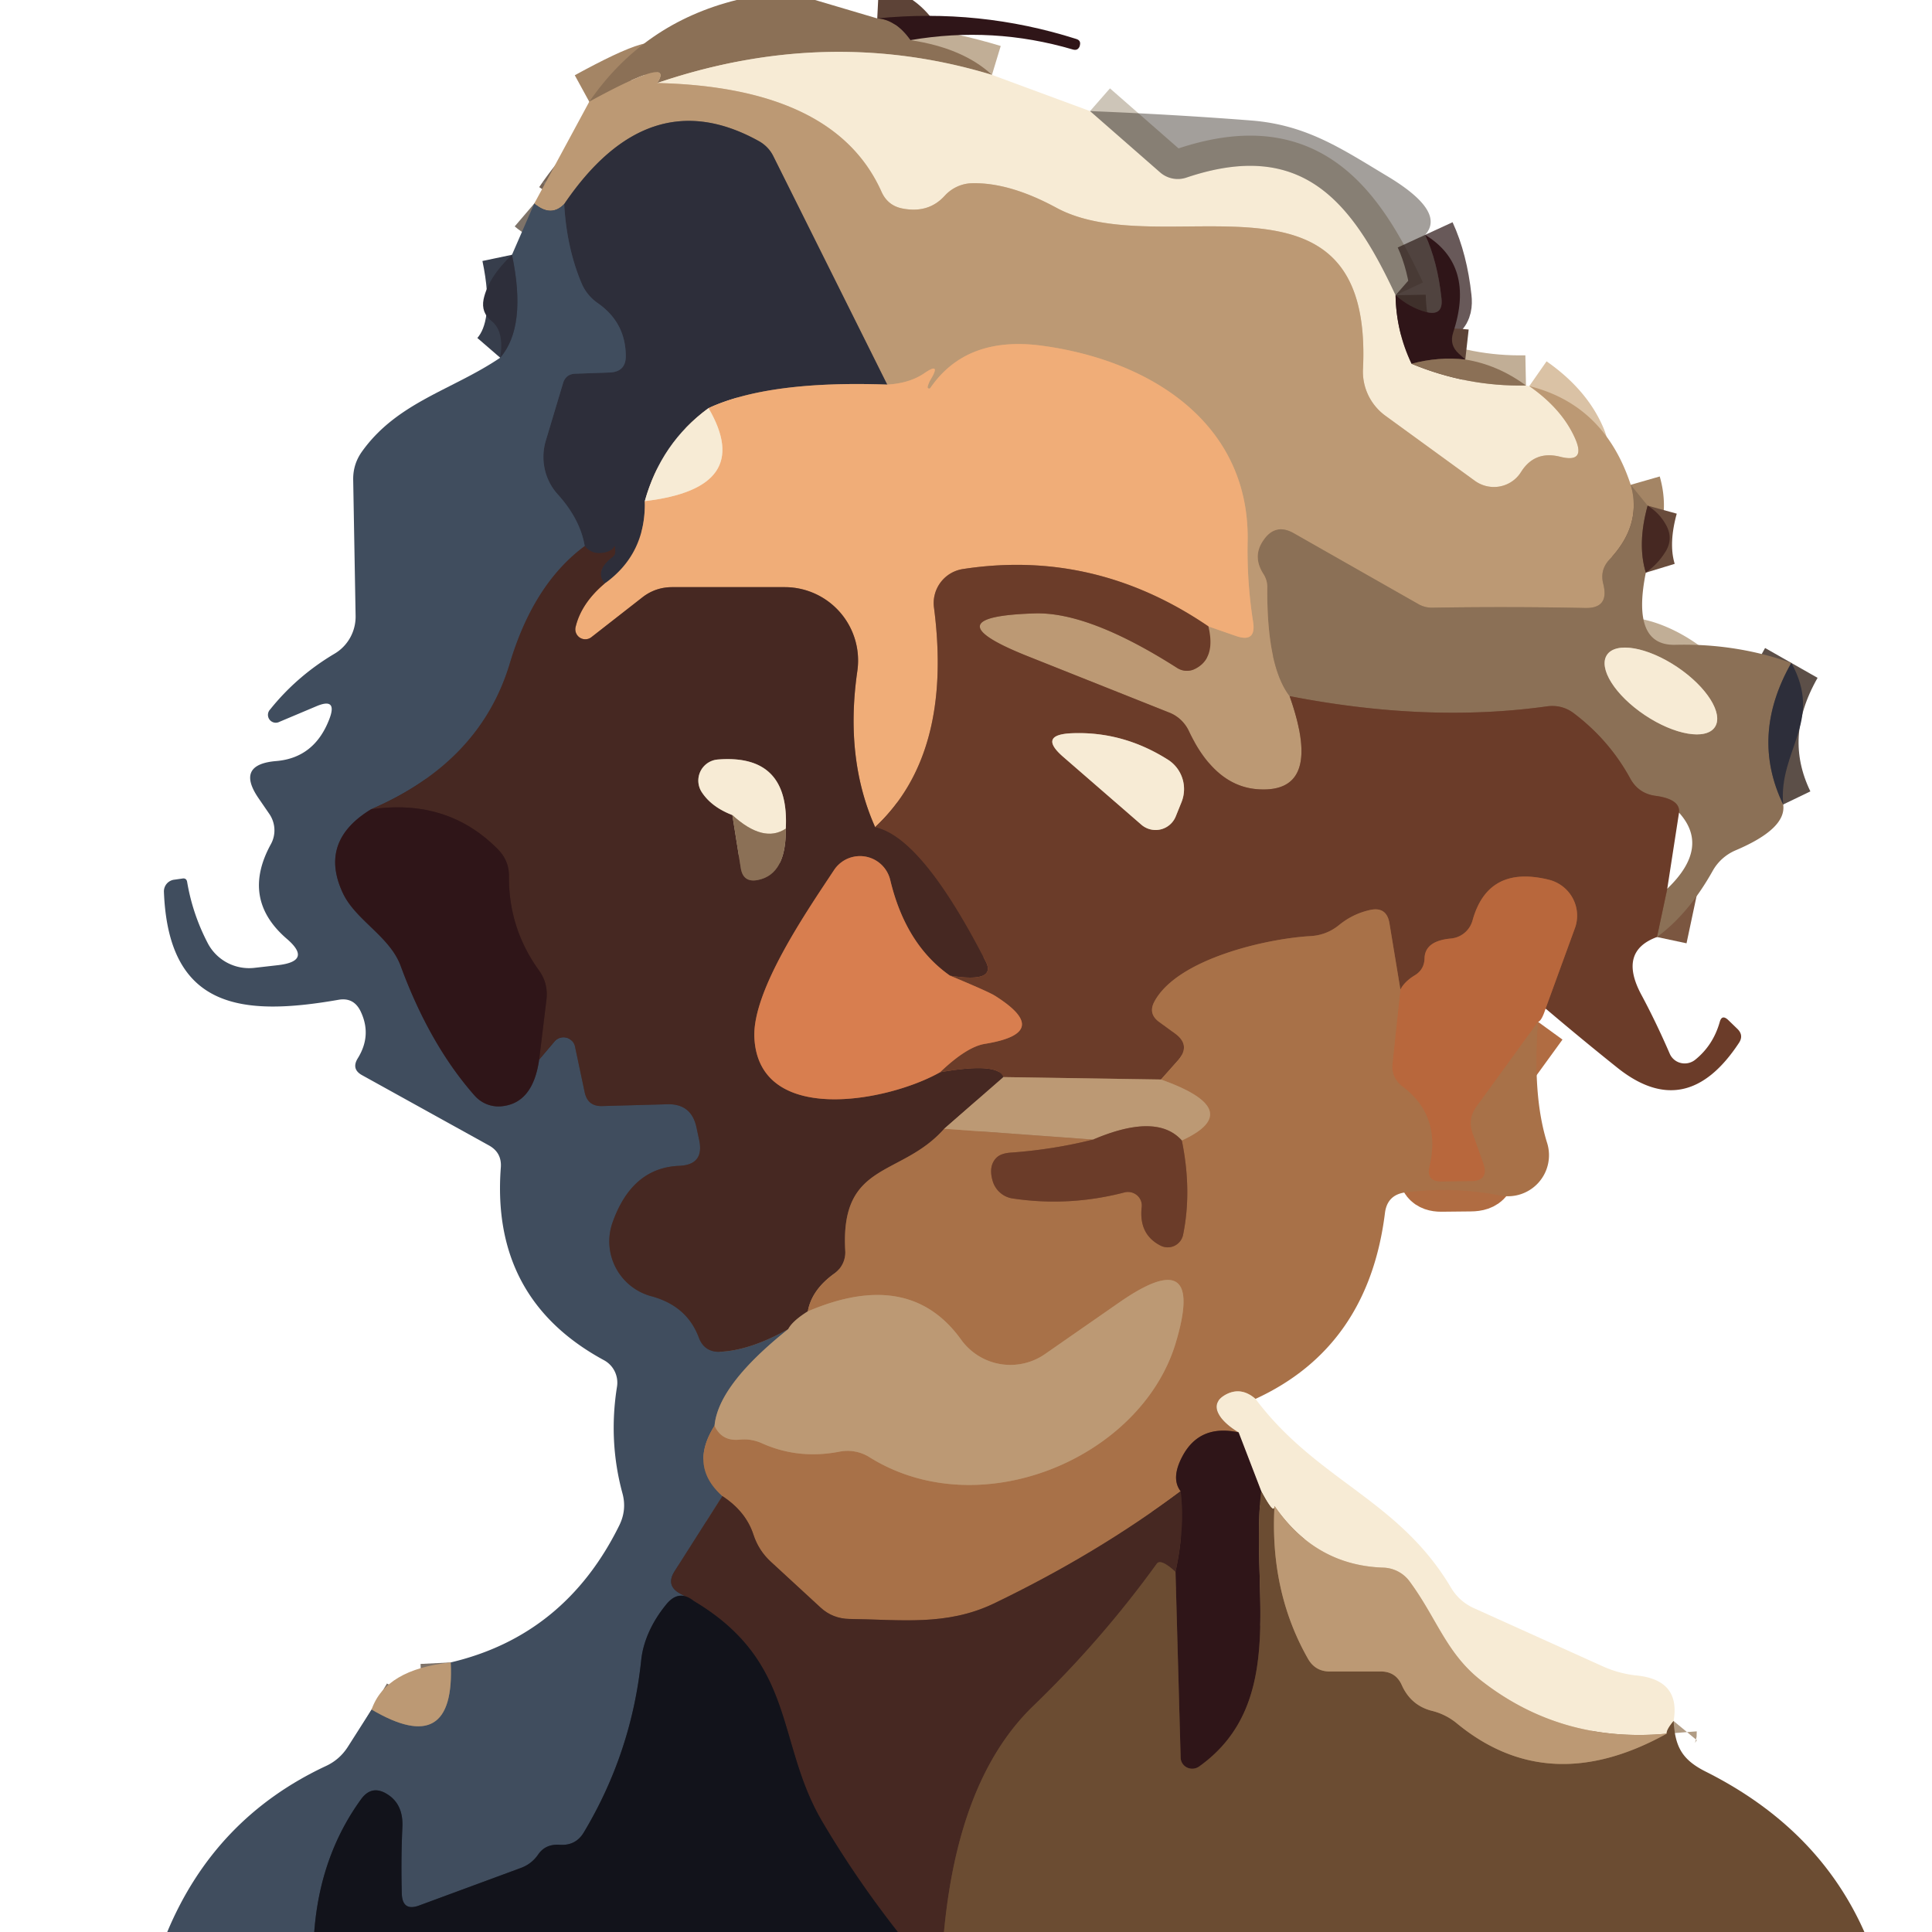 <svg viewBox="0.00 0.00 64.00 64.00" version="1.1" xmlns="http://www.w3.org/2000/svg">
<g stroke-linecap="butt" fill="none" stroke-width="2.00">
<path d="M 29.06 0.61
  Q 29.66 0.64 30.16 1.33" stroke="#5d4337"></path>
<path d="M 32.86 2.48
  Q 27.42 0.83 21.77 2.75" stroke="#c1ae96"></path>
<path d="M 21.77 2.75
  Q 22.39 1.80 19.52 3.37" stroke="#a48565"></path>
<path d="M 36.11 3.68
  L 38.43 5.71
  A 0.89 0.89 0.0 0 0 39.31 5.88
  C 43.15 4.59 44.79 6.69 46.23 9.78" stroke-opacity="0.725" stroke="#baaf9d"></path>
<path d="M 46.23 9.78
  Q 46.25 10.98 46.76 12.05" stroke="#938077"></path>
<path d="M 46.76 12.05
  Q 48.59 12.81 50.55 12.77" stroke="#c1ae96"></path>
<path d="M 50.66 12.79
  Q 51.75 13.55 52.18 14.53
  Q 52.54 15.35 51.68 15.13
  Q 50.84 14.92 50.39 15.63
  A 1.07 1.06 33.8 0 1 48.86 15.93
  L 45.89 13.77
  A 1.81 1.80 19.4 0 1 45.15 12.24
  C 45.51 4.97 38.51 8.79 34.99 6.88
  Q 33.44 6.04 32.20 6.07
  A 1.28 1.24 -68.9 0 0 31.29 6.49
  Q 30.76 7.07 29.91 6.91
  Q 29.41 6.82 29.20 6.35
  Q 27.65 2.89 21.77 2.75" stroke="#dac2a5"></path>
<path d="M 54.02 16.06
  Q 54.40 17.38 53.33 18.52
  Q 52.99 18.87 53.11 19.34
  Q 53.32 20.16 52.51 20.14
  Q 50.04 20.09 47.47 20.13
  A 0.91 0.90 58.1 0 1 47.00 20.02
  L 42.85 17.66
  Q 42.24 17.32 41.85 17.90
  Q 41.48 18.43 41.85 19.01
  A 0.81 0.76 30.1 0 1 41.98 19.44
  Q 41.96 22.07 42.72 23.06" stroke="#a48565"></path>
<path d="M 42.72 23.06
  Q 43.88 26.34 41.61 26.14
  Q 40.23 26.01 39.38 24.21
  A 1.22 1.19 87.2 0 0 38.72 23.60
  L 34.05 21.74
  Q 30.76 20.43 34.27 20.32
  Q 36.07 20.26 39.00 22.13
  A 0.60 0.59 48.9 0 0 39.56 22.17
  Q 40.29 21.83 40.03 20.75" stroke="#946b4f"></path>
<path d="M 40.03 20.75
  L 40.95 21.07
  Q 41.62 21.30 41.51 20.60
  Q 41.30 19.26 41.33 17.91
  C 41.39 14.02 38.11 11.93 34.50 11.45
  Q 32.01 11.12 30.82 12.85
  A 0.05 0.05 0.0 0 1 30.73 12.81
  Q 30.76 12.69 30.83 12.57
  Q 31.19 11.97 30.61 12.37
  Q 30.12 12.70 29.39 12.74" stroke="#d6a376"></path>
<path d="M 29.39 12.74
  L 25.62 5.18
  A 1.18 1.13 2.4 0 0 25.13 4.67
  Q 21.48 2.65 18.69 6.76" stroke="#756457"></path>
<path d="M 18.69 6.76
  Q 18.25 7.21 17.70 6.74" stroke="#7e7369"></path>
<path d="M 47.21 7.78
  Q 47.62 8.67 47.75 9.88
  Q 47.82 10.49 47.22 10.33
  Q 46.70 10.19 46.23 9.78" stroke-opacity="0.725" stroke="#301b1b"></path>
<path d="M 29.39 12.74
  Q 25.46 12.60 23.47 13.52" stroke="#8f6e59"></path>
<path d="M 23.47 13.52
  Q 21.90 14.67 21.36 16.60" stroke="#928d88"></path>
<path d="M 21.36 16.60
  Q 21.40 18.35 20.03 19.33" stroke="#8f6e59"></path>
<path d="M 20.03 19.33
  Q 19.69 18.91 20.28 18.46
  Q 20.39 18.38 20.38 18.25
  Q 20.38 18.19 20.37 18.13
  Q 20.37 18.06 20.34 18.12
  Q 20.25 18.27 19.99 18.31
  Q 19.61 18.38 19.37 18.09" stroke="#3a2b2e"></path>
<path d="M 19.37 18.09
  Q 19.22 17.20 18.48 16.38
  A 1.87 1.84 -58.1 0 1 18.08 14.60
  L 18.65 12.70
  Q 18.74 12.39 19.06 12.38
  L 20.19 12.34
  Q 20.74 12.32 20.73 11.78
  Q 20.72 10.68 19.80 10.04
  Q 19.43 9.78 19.26 9.37
  Q 18.77 8.20 18.69 6.76" stroke="#373e4c"></path>
<path d="M 19.37 18.09
  Q 17.68 19.34 16.89 21.97
  Q 15.91 25.25 12.29 26.81" stroke="#433b40"></path>
<path d="M 12.29 26.81
  Q 10.55 27.87 11.36 29.59
  C 11.78 30.48 12.91 31.02 13.27 31.99
  Q 14.23 34.60 15.72 36.29
  A 1.06 1.04 67.5 0 0 16.57 36.65
  Q 17.65 36.58 17.86 35.10" stroke="#38313b"></path>
<path d="M 17.86 35.10
  L 18.36 34.51
  A 0.39 0.39 0.0 0 1 19.05 34.68
  L 19.37 36.19
  Q 19.47 36.65 19.94 36.64
  L 22.11 36.58
  Q 22.90 36.56 23.07 37.34
  L 23.16 37.76
  Q 23.34 38.59 22.49 38.62
  Q 20.93 38.69 20.29 40.50
  A 1.88 1.88 0.0 0 0 21.58 42.94
  Q 22.76 43.26 23.15 44.31
  Q 23.33 44.79 23.84 44.78
  Q 24.84 44.74 26.11 44.03" stroke="#433b40"></path>
<path d="M 26.11 44.03
  Q 23.79 45.88 23.67 47.23" stroke="#7e7369"></path>
<path d="M 23.67 47.23
  Q 22.82 48.57 23.93 49.56" stroke="#745f53"></path>
<path d="M 23.93 49.56
  L 22.34 52.06
  Q 22.05 52.53 22.53 52.79
  L 22.99 53.04" stroke="#433b40"></path>
<path d="M 22.99 53.04
  Q 22.49 52.63 22.07 53.15
  A 3.88 2.83 -29.7 0 0 21.24 55.00
  Q 20.92 58.06 19.34 60.70
  Q 19.07 61.15 18.54 61.11
  Q 18.07 61.08 17.83 61.43
  Q 17.61 61.75 17.25 61.88
  L 13.89 63.12
  Q 13.33 63.33 13.31 62.73
  Q 13.28 61.59 13.33 60.51
  Q 13.36 59.76 12.82 59.43
  Q 12.32 59.12 11.97 59.59
  Q 10.60 61.47 10.41 64.00" stroke="#29303d"></path>
<path d="M 12.31 56.63
  Q 15.09 58.27 14.93 55.07" stroke="#7e7369"></path>
<path d="M 16.57 11.85
  Q 17.46 10.82 16.96 8.44" stroke="#373e4c"></path>
<path d="M 48.54 11.91
  Q 47.65 11.81 46.76 12.05" stroke="#5d4337"></path>
<path d="M 40.03 20.75
  Q 36.26 18.18 31.90 18.85
  A 1.14 1.14 0.0 0 0 30.94 20.13
  Q 31.57 24.99 28.99 27.40" stroke="#ae7551"></path>
<path d="M 28.99 27.40
  Q 27.98 25.13 28.40 22.23
  A 2.43 2.43 0.0 0 0 26.00 19.45
  L 22.27 19.45
  Q 21.72 19.45 21.29 19.78
  L 19.60 21.10
  A 0.33 0.33 0.0 0 1 19.07 20.76
  Q 19.26 19.98 20.03 19.33" stroke="#9b6b4d"></path>
<path d="M 21.36 16.60
  Q 25.02 16.17 23.47 13.52" stroke="#f4cca7"></path>
<path d="M 54.58 16.75
  Q 54.23 18.02 54.52 18.97" stroke="#694c3c"></path>
<path d="M 59.34 21.96
  Q 57.97 24.37 59.07 26.65" stroke="#5c4f48"></path>
<path d="M 54.89 31.04
  L 55.23 29.44" stroke="#7b5640"></path>
<path d="M 55.62 26.92
  Q 55.67 26.47 54.82 26.36
  Q 54.28 26.28 54.01 25.80
  Q 53.32 24.53 52.15 23.64
  Q 51.75 23.33 51.24 23.40
  Q 47.29 23.95 42.72 23.06" stroke="#7b5640"></path>
<path d="M 56.807 24.086
  A 2.15 0.96 33.8 0 0 55.554 22.092
  A 2.15 0.96 33.8 0 0 53.233 21.694
  A 2.15 0.96 33.8 0 0 54.486 23.688
  A 2.15 0.96 33.8 0 0 56.807 24.086" stroke="#c1ae96"></path>
<path d="M 28.99 27.40
  Q 30.54 27.73 32.65 31.84
  Q 33.03 32.57 31.47 32.32" stroke="#593226"></path>
<path d="M 31.47 32.32
  Q 30.00 31.29 29.49 29.15
  A 1.03 1.03 0.0 0 0 27.63 28.82
  C 26.78 30.11 24.91 32.80 24.99 34.38
  C 25.14 37.30 29.41 36.50 31.14 35.52" stroke="#8f5339"></path>
<path d="M 31.14 35.52
  Q 33.06 35.18 33.24 35.68" stroke="#593226"></path>
<path d="M 33.24 35.68
  L 31.28 37.39" stroke="#81614b"></path>
<path d="M 31.28 37.39
  C 29.85 39.01 27.83 38.45 28.00 41.43
  A 0.86 0.86 0.0 0 1 27.65 42.18
  Q 26.89 42.72 26.76 43.44" stroke="#774d35"></path>
<path d="M 26.76 43.44
  Q 26.25 43.76 26.11 44.03" stroke="#81614b"></path>
<path d="M 17.86 35.10
  L 18.10 33.13
  Q 18.17 32.58 17.85 32.14
  Q 16.85 30.75 16.86 29.04
  Q 16.87 28.52 16.50 28.14
  Q 14.83 26.44 12.29 26.81" stroke="#3b1f1d"></path>
<path d="M 24.26 27.00
  L 24.54 28.76
  Q 24.62 29.25 25.11 29.15
  Q 26.05 28.96 26.03 27.45" stroke="#694c3c"></path>
<path d="M 26.03 27.45
  Q 26.16 24.97 23.78 25.16
  A 0.70 0.70 0.0 0 0 23.24 26.23
  Q 23.56 26.73 24.26 27.00" stroke="#9f8a7c"></path>
<path d="M 26.03 27.45
  Q 25.29 27.94 24.26 27.00" stroke="#c1ae96"></path>
<path d="M 51.20 33.41
  L 52.17 30.75
  A 1.23 1.22 16.7 0 0 51.30 29.14
  Q 49.29 28.65 48.78 30.49
  A 0.82 0.82 0.0 0 1 48.06 31.09
  Q 47.20 31.17 47.19 31.75
  Q 47.18 32.11 46.88 32.30
  Q 46.53 32.51 46.39 32.78" stroke="#925233"></path>
<path d="M 46.39 32.78
  L 46.03 30.60
  Q 45.94 30.01 45.36 30.15
  Q 44.80 30.28 44.35 30.65
  Q 43.94 30.98 43.41 31.01
  C 41.97 31.09 39.00 31.76 38.24 33.18
  Q 38.03 33.57 38.38 33.84
  L 38.93 34.24
  Q 39.46 34.63 39.02 35.13
  L 38.46 35.76" stroke="#8a5739"></path>
<path d="M 38.46 35.76
  L 33.24 35.68" stroke="#946b4f"></path>
<path d="M 31.14 35.52
  Q 32.02 34.68 32.62 34.58
  Q 34.91 34.21 32.95 32.98
  Q 32.72 32.84 31.47 32.32" stroke="#a25d3c"></path>
<path d="M 38.95 27.04
  L 39.14 26.57
  A 1.16 1.15 -63.2 0 0 38.68 25.16
  Q 37.19 24.22 35.50 24.29
  Q 34.37 24.34 35.23 25.08
  L 37.81 27.32
  A 0.72 0.72 0.0 0 0 38.95 27.04" stroke="#b1947f"></path>
<path d="M 50.95 33.85
  L 48.91 36.66
  Q 48.62 37.06 48.78 37.53
  L 49.14 38.54
  Q 49.34 39.13 48.71 39.13
  L 47.74 39.14
  Q 47.24 39.14 47.35 38.65
  Q 47.75 36.97 46.47 36.00
  Q 46.07 35.70 46.13 35.21
  L 46.39 32.78" stroke="#b06c42"></path>
<path d="M 41.59 46.34
  Q 41.13 45.94 40.64 46.18
  Q 40.07 46.47 40.46 46.98
  Q 40.66 47.23 41.03 47.45" stroke="#d0ae8f"></path>
<path d="M 41.03 47.45
  Q 39.74 47.17 39.17 48.24
  Q 38.78 48.97 39.11 49.40" stroke="#6c4330"></path>
<path d="M 39.11 49.40
  Q 36.33 51.48 32.92 53.12
  C 31.35 53.87 29.84 53.65 28.14 53.63
  Q 27.58 53.62 27.18 53.25
  L 25.53 51.73
  Q 25.13 51.36 24.96 50.84
  Q 24.71 50.07 23.93 49.56" stroke="#774d35"></path>
<path d="M 23.67 47.23
  Q 23.91 47.75 24.50 47.69
  Q 24.88 47.65 25.24 47.81
  Q 26.44 48.35 27.80 48.09
  A 1.38 1.35 -34.2 0 1 28.80 48.27
  C 32.46 50.56 37.78 48.31 38.94 44.51
  Q 39.96 41.14 37.07 43.15
  L 34.61 44.86
  A 2.01 2.01 0.0 0 1 31.84 44.38
  Q 30.13 42.00 26.76 43.44" stroke="#b2855e"></path>
<path d="M 31.28 37.39
  L 36.21 37.75" stroke="#b2855e"></path>
<path d="M 36.21 37.75
  Q 34.89 38.08 33.51 38.18
  Q 33.16 38.20 33.01 38.35
  Q 32.74 38.62 32.88 39.11
  A 0.82 0.81 86.6 0 0 33.54 39.70
  Q 35.41 39.98 37.25 39.50
  A 0.46 0.45 -4.0 0 1 37.82 39.99
  Q 37.72 40.89 38.44 41.26
  A 0.52 0.52 0.0 0 0 39.19 40.91
  Q 39.49 39.45 39.15 37.78" stroke="#8a5739"></path>
<path d="M 39.15 37.78
  Q 41.32 36.78 38.46 35.76" stroke="#b2855e"></path>
<path d="M 39.15 37.78
  Q 38.32 36.85 36.21 37.75" stroke="#946b4f"></path>
<path d="M 55.44 57.01
  Q 55.20 57.30 55.21 57.43" stroke="#b19c84"></path>
<path d="M 55.21 57.43
  Q 51.74 57.75 49.09 55.69
  C 47.91 54.78 47.60 53.61 46.69 52.38
  A 1.13 1.12 -17.1 0 0 45.83 51.93
  Q 43.58 51.86 42.22 49.89" stroke="#dac2a5"></path>
<path d="M 42.22 49.89
  Q 42.21 50.21 41.78 49.40" stroke="#b19c84"></path>
<path d="M 41.78 49.40
  L 41.03 47.45" stroke="#938077"></path>
<path d="M 41.78 49.40
  C 41.40 52.56 42.71 56.39 39.72 58.52
  A 0.39 0.38 -18.6 0 1 39.11 58.22
  L 38.94 52.07" stroke="#4d3125"></path>
<path d="M 38.94 52.07
  Q 39.26 50.58 39.11 49.40" stroke="#3b1f1d"></path>
<path d="M 38.94 52.07
  Q 38.45 51.62 38.32 51.80
  Q 36.49 54.33 34.24 56.50
  Q 31.75 58.89 31.27 64.00" stroke="#593a2a"></path>
<path d="M 29.74 64.00
  Q 28.36 62.24 27.26 60.38
  C 25.68 57.73 26.42 55.09 22.99 53.04" stroke="#2c1e1f"></path>
<path d="M 42.22 49.89
  Q 42.06 52.72 43.33 54.95
  Q 43.57 55.37 44.05 55.37
  L 45.74 55.37
  Q 46.24 55.37 46.44 55.83
  Q 46.74 56.49 47.42 56.67
  Q 47.88 56.78 48.25 57.08
  Q 51.30 59.60 55.21 57.43" stroke="#947353"></path>
</g>
<path d="M 24.40 0.00
  L 27.00 0.00
  L 29.06 0.61
  Q 29.66 0.64 30.16 1.33
  Q 31.90 1.59 32.86 2.48
  Q 27.42 0.83 21.77 2.75
  Q 22.39 1.80 19.52 3.37
  Q 21.31 0.77 24.40 0.00
  Z" fill="#8b7056"></path>
<path d="M 29.06 0.61
  Q 32.44 0.27 35.65 1.29
  Q 35.82 1.34 35.77 1.51
  L 35.77 1.52
  Q 35.71 1.69 35.54 1.64
  Q 32.89 0.86 30.16 1.33
  Q 29.66 0.64 29.06 0.61
  Z" fill="#2f1518"></path>
<path d="M 32.86 2.48
  L 36.11 3.68
  L 38.43 5.71
  A 0.89 0.89 0.0 0 0 39.31 5.88
  C 43.15 4.59 44.79 6.69 46.23 9.78
  Q 46.25 10.98 46.76 12.05
  Q 48.59 12.81 50.55 12.77
  Q 50.61 12.78 50.66 12.79
  Q 51.75 13.55 52.18 14.53
  Q 52.54 15.35 51.68 15.13
  Q 50.84 14.92 50.39 15.63
  A 1.07 1.06 33.8 0 1 48.86 15.93
  L 45.89 13.77
  A 1.81 1.80 19.4 0 1 45.15 12.24
  C 45.51 4.97 38.51 8.79 34.99 6.88
  Q 33.44 6.04 32.20 6.07
  A 1.28 1.24 -68.9 0 0 31.29 6.49
  Q 30.76 7.07 29.91 6.91
  Q 29.41 6.82 29.20 6.35
  Q 27.65 2.89 21.77 2.75
  Q 27.42 0.83 32.86 2.48
  Z" fill="#f7ebd5"></path>
<path d="M 21.77 2.75
  Q 27.65 2.89 29.20 6.35
  Q 29.41 6.82 29.91 6.91
  Q 30.76 7.07 31.29 6.49
  A 1.28 1.24 -68.9 0 1 32.20 6.07
  Q 33.44 6.04 34.99 6.88
  C 38.51 8.79 45.51 4.97 45.15 12.24
  A 1.81 1.80 19.4 0 0 45.89 13.77
  L 48.86 15.93
  A 1.07 1.06 33.8 0 0 50.39 15.63
  Q 50.84 14.92 51.68 15.13
  Q 52.54 15.35 52.18 14.53
  Q 51.75 13.55 50.66 12.79
  Q 53.15 13.41 54.02 16.06
  Q 54.40 17.38 53.33 18.52
  Q 52.99 18.87 53.11 19.34
  Q 53.32 20.16 52.51 20.14
  Q 50.04 20.09 47.47 20.13
  A 0.91 0.90 58.1 0 1 47.00 20.02
  L 42.85 17.66
  Q 42.24 17.32 41.85 17.90
  Q 41.48 18.43 41.85 19.01
  A 0.81 0.76 30.1 0 1 41.98 19.44
  Q 41.96 22.07 42.72 23.06
  Q 43.88 26.34 41.61 26.14
  Q 40.23 26.01 39.38 24.21
  A 1.22 1.19 87.2 0 0 38.72 23.60
  L 34.05 21.74
  Q 30.76 20.43 34.27 20.32
  Q 36.07 20.26 39.00 22.13
  A 0.60 0.59 48.9 0 0 39.56 22.17
  Q 40.29 21.83 40.03 20.75
  L 40.95 21.07
  Q 41.62 21.30 41.51 20.60
  Q 41.30 19.26 41.33 17.91
  C 41.39 14.02 38.11 11.93 34.50 11.45
  Q 32.01 11.12 30.82 12.85
  A 0.05 0.05 0.0 0 1 30.73 12.81
  Q 30.76 12.69 30.83 12.57
  Q 31.19 11.97 30.61 12.37
  Q 30.12 12.70 29.39 12.74
  L 25.62 5.18
  A 1.18 1.13 2.4 0 0 25.13 4.67
  Q 21.48 2.65 18.69 6.76
  Q 18.25 7.21 17.70 6.74
  L 19.52 3.37
  Q 22.39 1.80 21.77 2.75
  Z" fill="#bc9974"></path>
<path d="M 36.11 3.68
  Q 38.86 3.79 41.43 3.99
  C 43.27 4.13 44.43 4.92 45.93 5.82
  Q 47.91 7.00 47.21 7.78
  Q 47.62 8.67 47.75 9.88
  Q 47.82 10.49 47.22 10.33
  Q 46.70 10.19 46.23 9.78
  C 44.79 6.69 43.15 4.59 39.31 5.88
  A 0.89 0.89 0.0 0 1 38.43 5.71
  L 36.11 3.68
  Z" fill-opacity="0.447" fill="#332a21"></path>
<path d="M 29.39 12.74
  Q 25.46 12.60 23.47 13.52
  Q 21.90 14.67 21.36 16.60
  Q 21.40 18.35 20.03 19.33
  Q 19.69 18.91 20.28 18.46
  Q 20.39 18.38 20.38 18.25
  Q 20.38 18.19 20.37 18.13
  Q 20.37 18.06 20.34 18.12
  Q 20.25 18.27 19.99 18.31
  Q 19.61 18.38 19.37 18.09
  Q 19.22 17.20 18.48 16.38
  A 1.87 1.84 -58.1 0 1 18.08 14.60
  L 18.65 12.70
  Q 18.74 12.39 19.06 12.38
  L 20.19 12.34
  Q 20.74 12.32 20.73 11.78
  Q 20.72 10.68 19.80 10.04
  Q 19.43 9.78 19.26 9.37
  Q 18.77 8.20 18.69 6.76
  Q 21.48 2.65 25.13 4.67
  A 1.18 1.13 2.4 0 1 25.62 5.18
  L 29.39 12.74
  Z" fill="#2d2e3a"></path>
<path d="M 17.70 6.74
  Q 18.25 7.21 18.69 6.76
  Q 18.77 8.20 19.26 9.37
  Q 19.43 9.78 19.80 10.04
  Q 20.72 10.68 20.73 11.78
  Q 20.74 12.32 20.19 12.34
  L 19.06 12.38
  Q 18.74 12.39 18.65 12.70
  L 18.08 14.60
  A 1.87 1.84 -58.1 0 0 18.48 16.38
  Q 19.22 17.20 19.37 18.09
  Q 17.68 19.34 16.89 21.97
  Q 15.91 25.25 12.29 26.81
  Q 10.55 27.87 11.36 29.59
  C 11.78 30.48 12.91 31.02 13.27 31.99
  Q 14.23 34.60 15.72 36.29
  A 1.06 1.04 67.5 0 0 16.57 36.65
  Q 17.65 36.58 17.86 35.10
  L 18.36 34.51
  A 0.39 0.39 0.0 0 1 19.05 34.68
  L 19.37 36.19
  Q 19.47 36.65 19.94 36.64
  L 22.11 36.58
  Q 22.90 36.56 23.07 37.34
  L 23.16 37.76
  Q 23.34 38.59 22.49 38.62
  Q 20.93 38.69 20.29 40.50
  A 1.88 1.88 0.0 0 0 21.58 42.94
  Q 22.76 43.26 23.15 44.31
  Q 23.33 44.79 23.84 44.78
  Q 24.84 44.74 26.11 44.03
  Q 23.79 45.88 23.67 47.23
  Q 22.82 48.57 23.93 49.56
  L 22.34 52.06
  Q 22.05 52.53 22.53 52.79
  L 22.99 53.04
  Q 22.49 52.63 22.07 53.15
  A 3.88 2.83 -29.7 0 0 21.24 55.00
  Q 20.92 58.06 19.34 60.70
  Q 19.07 61.15 18.54 61.11
  Q 18.07 61.08 17.83 61.43
  Q 17.61 61.75 17.25 61.88
  L 13.89 63.12
  Q 13.33 63.33 13.31 62.73
  Q 13.28 61.59 13.33 60.51
  Q 13.36 59.76 12.82 59.43
  Q 12.32 59.12 11.97 59.59
  Q 10.60 61.47 10.41 64.00
  L 5.54 64.00
  Q 7.12 60.22 10.80 58.50
  Q 11.25 58.29 11.52 57.87
  L 12.31 56.63
  Q 15.09 58.27 14.93 55.07
  Q 18.71 54.18 20.51 50.54
  Q 20.77 50.02 20.62 49.47
  Q 20.15 47.74 20.44 45.93
  A 0.85 0.84 -71.6 0 0 20.01 45.06
  Q 16.26 43.03 16.59 38.68
  Q 16.63 38.18 16.19 37.94
  L 12.00 35.62
  Q 11.63 35.42 11.85 35.06
  Q 12.33 34.29 11.94 33.49
  Q 11.71 33.03 11.21 33.12
  C 8.00 33.68 5.58 33.42 5.43 29.54
  A 0.39 0.39 0.0 0 1 5.78 29.14
  L 6.06 29.10
  Q 6.18 29.09 6.20 29.22
  Q 6.38 30.28 6.88 31.24
  A 1.55 1.54 -17.0 0 0 8.44 32.06
  L 9.23 31.97
  Q 10.36 31.83 9.49 31.09
  Q 7.98 29.78 8.97 27.97
  A 0.96 0.95 42.2 0 0 8.92 26.96
  L 8.57 26.45
  Q 7.79 25.32 9.16 25.21
  Q 10.42 25.10 10.91 23.82
  Q 11.19 23.09 10.47 23.40
  L 9.26 23.91
  A 0.26 0.26 0.0 0 1 8.95 23.50
  Q 9.84 22.39 11.09 21.65
  A 1.43 1.42 74.2 0 0 11.78 20.41
  L 11.70 15.90
  Q 11.69 15.38 11.99 14.96
  C 13.16 13.32 14.99 12.92 16.57 11.85
  Q 17.46 10.82 16.96 8.44
  L 17.70 6.74
  Z" fill="#404d5e"></path>
<path d="M 47.21 7.78
  Q 48.87 8.79 48.14 11.01
  Q 48.00 11.43 48.33 11.72
  L 48.54 11.91
  Q 47.65 11.81 46.76 12.05
  Q 46.25 10.98 46.23 9.78
  Q 46.70 10.19 47.22 10.33
  Q 47.82 10.49 47.75 9.88
  Q 47.62 8.67 47.21 7.78
  Z" fill="#2f1518"></path>
<path d="M 16.96 8.44
  Q 17.46 10.82 16.57 11.85
  Q 16.71 10.98 16.29 10.64
  Q 15.93 10.36 16.02 9.91
  Q 16.18 9.18 16.96 8.44
  Z" fill="#2d2e3a"></path>
<path d="M 40.03 20.75
  Q 36.26 18.18 31.90 18.85
  A 1.14 1.14 0.0 0 0 30.94 20.13
  Q 31.57 24.99 28.99 27.40
  Q 27.98 25.13 28.40 22.23
  A 2.43 2.43 0.0 0 0 26.00 19.45
  L 22.27 19.45
  Q 21.72 19.45 21.29 19.78
  L 19.60 21.10
  A 0.33 0.33 0.0 0 1 19.07 20.76
  Q 19.26 19.98 20.03 19.33
  Q 21.40 18.35 21.36 16.60
  Q 25.02 16.17 23.47 13.52
  Q 25.46 12.60 29.39 12.74
  Q 30.12 12.70 30.61 12.37
  Q 31.19 11.97 30.83 12.57
  Q 30.76 12.69 30.73 12.81
  A 0.05 0.05 0.0 0 0 30.82 12.85
  Q 32.01 11.12 34.50 11.45
  C 38.11 11.93 41.39 14.02 41.33 17.91
  Q 41.30 19.26 41.51 20.60
  Q 41.62 21.30 40.95 21.07
  L 40.03 20.75
  Z" fill="#f0ad78"></path>
<path d="M 46.76 12.05
  Q 47.65 11.81 48.54 11.91
  Q 49.61 12.08 50.55 12.77
  Q 48.59 12.81 46.76 12.05
  Z" fill="#8b7056"></path>
<path d="M 23.47 13.52
  Q 25.02 16.17 21.36 16.60
  Q 21.90 14.67 23.47 13.52
  Z" fill="#f7ebd5"></path>
<path d="M 54.02 16.06
  L 54.58 16.75
  Q 54.23 18.02 54.52 18.97
  Q 54.03 21.40 55.50 21.36
  Q 57.51 21.31 59.34 21.96
  Q 57.97 24.37 59.07 26.65
  Q 59.19 27.45 57.49 28.17
  A 1.58 1.56 2.8 0 0 56.74 28.84
  Q 55.94 30.27 54.89 31.04
  L 55.23 29.44
  Q 56.66 28.07 55.62 26.92
  Q 55.67 26.47 54.82 26.36
  Q 54.28 26.28 54.01 25.80
  Q 53.32 24.53 52.15 23.64
  Q 51.75 23.33 51.24 23.40
  Q 47.29 23.95 42.72 23.06
  Q 41.96 22.07 41.98 19.44
  A 0.81 0.76 30.1 0 0 41.85 19.01
  Q 41.48 18.43 41.85 17.90
  Q 42.24 17.32 42.85 17.66
  L 47.00 20.02
  A 0.91 0.90 58.1 0 0 47.47 20.13
  Q 50.04 20.09 52.51 20.14
  Q 53.32 20.16 53.11 19.34
  Q 52.99 18.87 53.33 18.52
  Q 54.40 17.38 54.02 16.06
  Z
  M 56.807 24.086
  A 2.15 0.96 33.8 0 0 55.554 22.092
  A 2.15 0.96 33.8 0 0 53.233 21.694
  A 2.15 0.96 33.8 0 0 54.486 23.688
  A 2.15 0.96 33.8 0 0 56.807 24.086
  Z" fill="#8b7056"></path>
<path d="M 54.58 16.75
  Q 54.97 16.99 55.19 17.39
  Q 55.45 17.86 55.15 18.31
  Q 54.91 18.69 54.52 18.97
  Q 54.23 18.02 54.58 16.75
  Z" fill="#462822"></path>
<path d="M 20.03 19.33
  Q 19.26 19.98 19.07 20.76
  A 0.33 0.33 0.0 0 0 19.60 21.10
  L 21.29 19.78
  Q 21.72 19.45 22.27 19.45
  L 26.00 19.45
  A 2.43 2.43 0.0 0 1 28.40 22.23
  Q 27.98 25.13 28.99 27.40
  Q 30.54 27.73 32.65 31.84
  Q 33.03 32.57 31.47 32.32
  Q 30.00 31.29 29.49 29.15
  A 1.03 1.03 0.0 0 0 27.63 28.82
  C 26.78 30.11 24.91 32.80 24.99 34.38
  C 25.14 37.30 29.41 36.50 31.14 35.52
  Q 33.06 35.18 33.24 35.68
  L 31.28 37.39
  C 29.85 39.01 27.83 38.45 28.00 41.43
  A 0.86 0.86 0.0 0 1 27.65 42.18
  Q 26.89 42.72 26.76 43.44
  Q 26.25 43.76 26.11 44.03
  Q 24.84 44.74 23.84 44.78
  Q 23.33 44.79 23.15 44.31
  Q 22.76 43.26 21.58 42.94
  A 1.88 1.88 0.0 0 1 20.29 40.50
  Q 20.93 38.69 22.49 38.62
  Q 23.34 38.59 23.16 37.76
  L 23.07 37.34
  Q 22.90 36.56 22.11 36.58
  L 19.94 36.64
  Q 19.47 36.65 19.37 36.19
  L 19.05 34.68
  A 0.39 0.39 0.0 0 0 18.36 34.51
  L 17.86 35.10
  L 18.10 33.13
  Q 18.17 32.58 17.85 32.14
  Q 16.85 30.75 16.86 29.04
  Q 16.87 28.52 16.50 28.14
  Q 14.83 26.44 12.29 26.81
  Q 15.91 25.25 16.89 21.97
  Q 17.68 19.34 19.37 18.09
  Q 19.61 18.38 19.99 18.31
  Q 20.25 18.27 20.34 18.12
  Q 20.37 18.06 20.37 18.13
  Q 20.38 18.19 20.38 18.25
  Q 20.39 18.38 20.28 18.46
  Q 19.69 18.91 20.03 19.33
  Z
  M 24.26 27.00
  L 24.54 28.76
  Q 24.62 29.25 25.11 29.15
  Q 26.05 28.96 26.03 27.45
  Q 26.16 24.97 23.78 25.16
  A 0.70 0.70 0.0 0 0 23.24 26.23
  Q 23.56 26.73 24.26 27.00
  Z" fill="#462822"></path>
<path d="M 40.03 20.75
  Q 40.29 21.83 39.56 22.17
  A 0.60 0.59 48.9 0 1 39.00 22.13
  Q 36.07 20.26 34.27 20.32
  Q 30.76 20.43 34.05 21.74
  L 38.72 23.60
  A 1.22 1.19 87.2 0 1 39.38 24.21
  Q 40.23 26.01 41.61 26.14
  Q 43.88 26.34 42.72 23.06
  Q 47.29 23.95 51.24 23.40
  Q 51.75 23.33 52.15 23.64
  Q 53.32 24.53 54.01 25.80
  Q 54.28 26.28 54.82 26.36
  Q 55.67 26.47 55.62 26.92
  L 55.23 29.44
  L 54.89 31.04
  Q 53.61 31.51 54.36 32.93
  Q 54.85 33.84 55.31 34.90
  A 0.55 0.54 -30.8 0 0 56.15 35.11
  Q 56.75 34.63 56.97 33.85
  Q 57.04 33.60 57.24 33.78
  L 57.55 34.08
  Q 57.77 34.29 57.61 34.54
  Q 55.87 37.19 53.59 35.38
  Q 52.45 34.47 51.20 33.41
  L 52.17 30.75
  A 1.23 1.22 16.7 0 0 51.30 29.14
  Q 49.29 28.65 48.78 30.49
  A 0.82 0.82 0.0 0 1 48.06 31.09
  Q 47.20 31.17 47.19 31.75
  Q 47.18 32.11 46.88 32.30
  Q 46.53 32.51 46.39 32.78
  L 46.03 30.60
  Q 45.94 30.01 45.36 30.15
  Q 44.80 30.28 44.35 30.65
  Q 43.94 30.98 43.41 31.01
  C 41.97 31.09 39.00 31.76 38.24 33.18
  Q 38.03 33.57 38.38 33.84
  L 38.93 34.24
  Q 39.46 34.63 39.02 35.13
  L 38.46 35.76
  L 33.24 35.68
  Q 33.06 35.18 31.14 35.52
  Q 32.02 34.68 32.62 34.58
  Q 34.91 34.21 32.95 32.98
  Q 32.72 32.84 31.47 32.32
  Q 33.03 32.57 32.65 31.84
  Q 30.54 27.73 28.99 27.40
  Q 31.57 24.99 30.94 20.13
  A 1.14 1.14 0.0 0 1 31.90 18.85
  Q 36.26 18.18 40.03 20.75
  Z
  M 38.95 27.04
  L 39.14 26.57
  A 1.16 1.15 -63.2 0 0 38.68 25.16
  Q 37.19 24.22 35.50 24.29
  Q 34.37 24.34 35.23 25.08
  L 37.81 27.32
  A 0.72 0.72 0.0 0 0 38.95 27.04
  Z" fill="#6b3c29"></path>
<ellipse ry="0.96" rx="2.15" transform="translate(55.02,22.89) rotate(33.8)" cy="0.00" cx="0.00" fill="#f7ebd5"></ellipse>
<path d="M 59.34 21.96
  C 60.41 23.88 58.91 24.86 59.07 26.65
  Q 57.97 24.37 59.34 21.96
  Z" fill="#2d2e3a"></path>
<path d="M 37.81 27.32
  L 35.23 25.08
  Q 34.37 24.34 35.50 24.29
  Q 37.19 24.22 38.68 25.16
  A 1.16 1.15 -63.2 0 1 39.14 26.57
  L 38.95 27.04
  A 0.72 0.72 0.0 0 1 37.81 27.32
  Z" fill="#f7ebd5"></path>
<path d="M 26.03 27.45
  Q 25.29 27.94 24.26 27.00
  Q 23.56 26.73 23.24 26.23
  A 0.70 0.70 0.0 0 1 23.78 25.16
  Q 26.16 24.97 26.03 27.45
  Z" fill="#f7ebd5"></path>
<path d="M 12.29 26.81
  Q 14.83 26.44 16.50 28.14
  Q 16.87 28.52 16.86 29.04
  Q 16.85 30.75 17.85 32.14
  Q 18.17 32.58 18.10 33.13
  L 17.86 35.10
  Q 17.65 36.58 16.57 36.65
  A 1.06 1.04 67.5 0 1 15.72 36.29
  Q 14.23 34.60 13.27 31.99
  C 12.91 31.02 11.78 30.48 11.36 29.59
  Q 10.55 27.87 12.29 26.81
  Z" fill="#2f1518"></path>
<path d="M 24.26 27.00
  Q 25.29 27.94 26.03 27.45
  Q 26.05 28.96 25.11 29.15
  Q 24.62 29.25 24.54 28.76
  L 24.26 27.00
  Z" fill="#8b7056"></path>
<path d="M 31.47 32.32
  Q 32.72 32.84 32.95 32.98
  Q 34.91 34.21 32.62 34.58
  Q 32.02 34.68 31.14 35.52
  C 29.41 36.50 25.14 37.30 24.99 34.38
  C 24.91 32.80 26.78 30.11 27.63 28.82
  A 1.03 1.03 0.0 0 1 29.49 29.15
  Q 30.00 31.29 31.47 32.32
  Z" fill="#d87e4f"></path>
<path d="M 51.20 33.41
  Q 51.07 33.82 50.95 33.85
  L 48.91 36.66
  Q 48.62 37.06 48.78 37.53
  L 49.14 38.54
  Q 49.34 39.13 48.71 39.13
  L 47.74 39.14
  Q 47.24 39.14 47.35 38.65
  Q 47.75 36.97 46.47 36.00
  Q 46.07 35.70 46.13 35.21
  L 46.39 32.78
  Q 46.53 32.51 46.88 32.30
  Q 47.18 32.11 47.19 31.75
  Q 47.20 31.17 48.06 31.09
  A 0.82 0.82 0.0 0 0 48.78 30.49
  Q 49.29 28.65 51.30 29.14
  A 1.23 1.22 16.7 0 1 52.17 30.75
  L 51.20 33.41
  Z" fill="#b8673c"></path>
<path d="M 46.39 32.78
  L 46.13 35.21
  Q 46.07 35.70 46.47 36.00
  Q 47.75 36.97 47.35 38.65
  Q 47.24 39.14 47.74 39.14
  L 48.71 39.13
  Q 49.34 39.13 49.14 38.54
  L 48.78 37.53
  Q 48.62 37.06 48.91 36.66
  L 50.95 33.85
  Q 50.76 36.30 51.25 37.86
  A 1.36 1.36 0.0 0 1 49.68 39.60
  Q 48.16 39.30 46.55 39.50
  Q 45.96 39.58 45.88 40.17
  Q 45.33 44.62 41.59 46.34
  Q 41.13 45.94 40.64 46.18
  Q 40.07 46.47 40.46 46.98
  Q 40.66 47.23 41.03 47.45
  Q 39.74 47.17 39.17 48.24
  Q 38.78 48.97 39.11 49.40
  Q 36.33 51.48 32.92 53.12
  C 31.35 53.87 29.84 53.65 28.14 53.63
  Q 27.58 53.62 27.18 53.25
  L 25.53 51.73
  Q 25.13 51.36 24.96 50.84
  Q 24.71 50.07 23.93 49.56
  Q 22.82 48.57 23.67 47.23
  Q 23.91 47.75 24.50 47.69
  Q 24.88 47.65 25.24 47.81
  Q 26.44 48.35 27.80 48.09
  A 1.38 1.35 -34.2 0 1 28.80 48.27
  C 32.46 50.56 37.78 48.31 38.94 44.51
  Q 39.96 41.14 37.07 43.15
  L 34.61 44.86
  A 2.01 2.01 0.0 0 1 31.84 44.38
  Q 30.13 42.00 26.76 43.44
  Q 26.89 42.72 27.65 42.18
  A 0.86 0.86 0.0 0 0 28.00 41.43
  C 27.83 38.45 29.85 39.01 31.28 37.39
  L 36.21 37.75
  Q 34.89 38.08 33.51 38.18
  Q 33.16 38.20 33.01 38.35
  Q 32.74 38.62 32.88 39.11
  A 0.82 0.81 86.6 0 0 33.54 39.70
  Q 35.41 39.98 37.25 39.50
  A 0.46 0.45 -4.0 0 1 37.82 39.99
  Q 37.72 40.89 38.44 41.26
  A 0.52 0.52 0.0 0 0 39.19 40.91
  Q 39.49 39.45 39.15 37.78
  Q 41.32 36.78 38.46 35.76
  L 39.02 35.13
  Q 39.46 34.63 38.93 34.24
  L 38.38 33.84
  Q 38.03 33.57 38.24 33.18
  C 39.00 31.76 41.97 31.09 43.41 31.01
  Q 43.94 30.98 44.35 30.65
  Q 44.80 30.28 45.36 30.15
  Q 45.94 30.01 46.03 30.60
  L 46.39 32.78
  Z" fill="#a87148"></path>
<path d="M 38.46 35.76
  Q 41.32 36.78 39.15 37.78
  Q 38.32 36.85 36.21 37.75
  L 31.28 37.39
  L 33.24 35.68
  L 38.46 35.76
  Z" fill="#bc9974"></path>
<path d="M 39.15 37.78
  Q 39.49 39.45 39.19 40.91
  A 0.52 0.52 0.0 0 1 38.44 41.26
  Q 37.72 40.89 37.82 39.99
  A 0.46 0.45 -4.0 0 0 37.25 39.50
  Q 35.41 39.98 33.54 39.70
  A 0.82 0.81 86.6 0 1 32.88 39.11
  Q 32.74 38.62 33.01 38.35
  Q 33.16 38.20 33.51 38.18
  Q 34.89 38.08 36.21 37.75
  Q 38.32 36.85 39.15 37.78
  Z" fill="#6b3c29"></path>
<path d="M 23.67 47.23
  Q 23.79 45.88 26.11 44.03
  Q 26.25 43.76 26.76 43.44
  Q 30.13 42.00 31.84 44.38
  A 2.01 2.01 0.0 0 0 34.61 44.86
  L 37.07 43.15
  Q 39.96 41.14 38.94 44.51
  C 37.78 48.31 32.46 50.56 28.80 48.27
  A 1.38 1.35 -34.2 0 0 27.80 48.09
  Q 26.44 48.35 25.24 47.81
  Q 24.88 47.65 24.50 47.69
  Q 23.91 47.75 23.67 47.23
  Z" fill="#bc9974"></path>
<path d="M 41.59 46.34
  C 43.63 49.06 46.33 49.66 48.07 52.60
  Q 48.34 53.05 48.82 53.27
  L 53.14 55.22
  Q 53.65 55.44 54.19 55.50
  Q 55.68 55.64 55.44 57.01
  Q 55.20 57.30 55.21 57.43
  Q 51.74 57.75 49.09 55.69
  C 47.91 54.78 47.60 53.61 46.69 52.38
  A 1.13 1.12 -17.1 0 0 45.83 51.93
  Q 43.58 51.86 42.22 49.89
  Q 42.21 50.21 41.78 49.40
  L 41.03 47.45
  Q 40.66 47.23 40.46 46.98
  Q 40.07 46.47 40.64 46.18
  Q 41.13 45.94 41.59 46.34
  Z" fill="#f7ebd5"></path>
<path d="M 41.03 47.45
  L 41.78 49.40
  C 41.40 52.56 42.71 56.39 39.72 58.52
  A 0.39 0.38 -18.6 0 1 39.11 58.22
  L 38.94 52.07
  Q 39.26 50.58 39.11 49.40
  Q 38.78 48.97 39.17 48.24
  Q 39.74 47.17 41.03 47.45
  Z" fill="#2f1518"></path>
<path d="M 39.11 49.40
  Q 39.26 50.58 38.94 52.07
  Q 38.45 51.62 38.32 51.80
  Q 36.49 54.33 34.24 56.50
  Q 31.75 58.89 31.27 64.00
  L 29.74 64.00
  Q 28.36 62.24 27.26 60.38
  C 25.68 57.73 26.42 55.09 22.99 53.04
  L 22.53 52.79
  Q 22.05 52.53 22.34 52.06
  L 23.93 49.56
  Q 24.71 50.07 24.96 50.84
  Q 25.13 51.36 25.53 51.73
  L 27.18 53.25
  Q 27.58 53.62 28.14 53.63
  C 29.84 53.65 31.35 53.87 32.92 53.12
  Q 36.33 51.48 39.11 49.40
  Z" fill="#462822"></path>
<path d="M 41.78 49.40
  Q 42.21 50.21 42.22 49.89
  Q 42.06 52.72 43.33 54.95
  Q 43.57 55.37 44.05 55.37
  L 45.74 55.37
  Q 46.24 55.37 46.44 55.83
  Q 46.74 56.49 47.42 56.67
  Q 47.88 56.78 48.25 57.08
  Q 51.30 59.60 55.21 57.43
  Q 55.20 57.30 55.44 57.01
  C 55.49 57.84 55.70 58.28 56.49 58.68
  Q 60.23 60.55 61.76 64.00
  L 31.27 64.00
  Q 31.75 58.89 34.24 56.50
  Q 36.49 54.33 38.32 51.80
  Q 38.45 51.62 38.94 52.07
  L 39.11 58.22
  A 0.39 0.38 -18.6 0 0 39.72 58.52
  C 42.71 56.39 41.40 52.56 41.78 49.40
  Z" fill="#6b4c32"></path>
<path d="M 42.22 49.89
  Q 43.58 51.86 45.83 51.93
  A 1.13 1.12 -17.1 0 1 46.69 52.38
  C 47.60 53.61 47.91 54.78 49.09 55.69
  Q 51.74 57.75 55.21 57.43
  Q 51.30 59.60 48.25 57.08
  Q 47.88 56.78 47.42 56.67
  Q 46.74 56.49 46.44 55.83
  Q 46.24 55.37 45.74 55.37
  L 44.05 55.37
  Q 43.57 55.37 43.33 54.95
  Q 42.06 52.72 42.22 49.89
  Z" fill="#bc9974"></path>
<path d="M 22.99 53.04
  C 26.42 55.09 25.68 57.73 27.26 60.38
  Q 28.36 62.24 29.74 64.00
  L 10.41 64.00
  Q 10.60 61.47 11.97 59.59
  Q 12.32 59.12 12.82 59.43
  Q 13.36 59.76 13.33 60.51
  Q 13.28 61.59 13.31 62.73
  Q 13.33 63.33 13.89 63.12
  L 17.25 61.88
  Q 17.61 61.75 17.83 61.43
  Q 18.07 61.08 18.54 61.11
  Q 19.07 61.15 19.34 60.70
  Q 20.92 58.06 21.24 55.00
  A 3.88 2.83 -29.7 0 1 22.07 53.15
  Q 22.49 52.63 22.99 53.04
  Z" fill="#12131b"></path>
<path d="M 14.93 55.07
  Q 15.09 58.27 12.31 56.63
  Q 12.77 55.30 14.93 55.07
  Z" fill="#bc9974"></path>
</svg>
